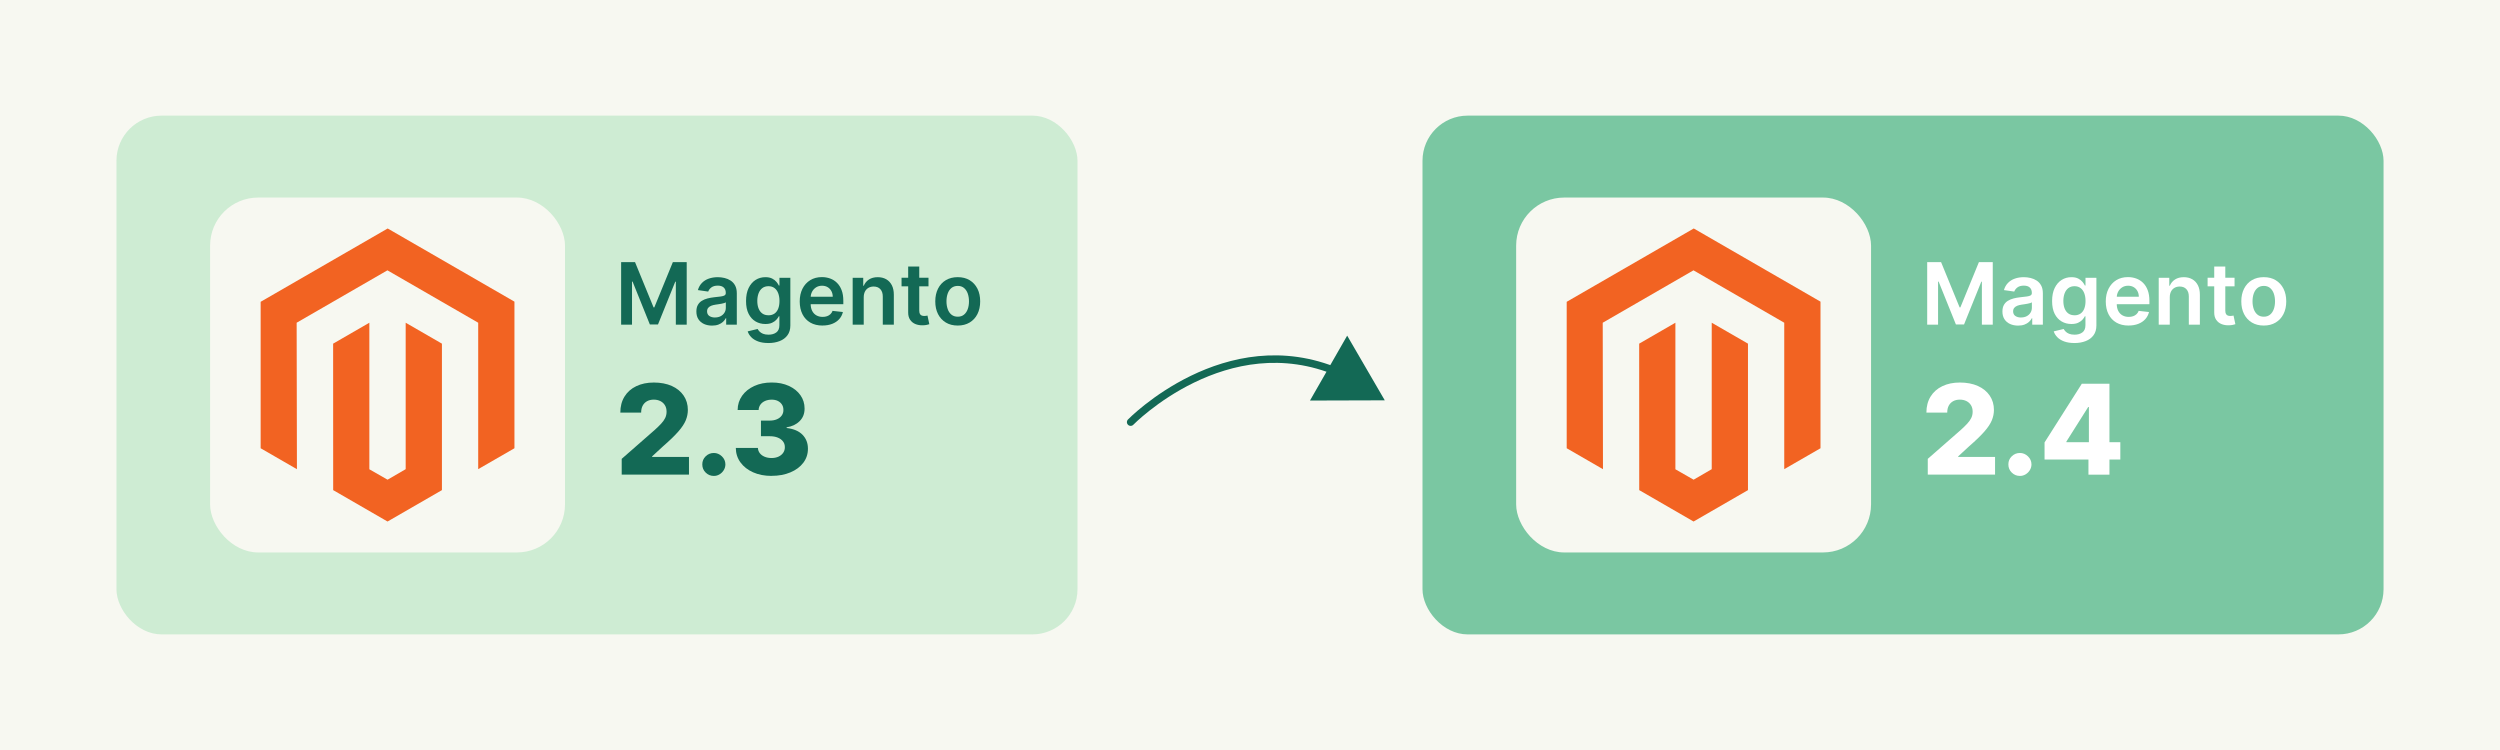 <?xml version="1.0" encoding="UTF-8"?><svg id="a" xmlns="http://www.w3.org/2000/svg" width="1000" height="300" viewBox="0 0 1000 300"><rect y="0" width="1000" height="300" fill="#f7f8f1"/><g><g><rect x="46.58" y="46.25" width="384.42" height="207.51" rx="18.06" ry="18.06" fill="#b3e5c0" opacity=".6"/><g><g><rect x="84.04" y="79.02" width="141.96" height="141.96" rx="19.22" ry="19.22" fill="#f7f8f1"/><g><polygon points="155.07 91.39 104.26 120.72 104.26 179.3 118.77 187.68 118.66 129.09 154.97 108.13 191.28 129.09 191.28 187.66 205.78 179.3 205.78 120.66 155.07 91.39" fill="#f26322"/><polygon points="162.27 187.67 155.02 191.88 147.74 187.71 147.74 129.09 133.25 137.46 133.27 196.05 155.01 208.61 176.77 196.05 176.77 137.46 162.27 129.09 162.27 187.67" fill="#f26322"/></g></g><g><path d="M248.47,104.85h5.54l7.42,18.12h.29l7.42-18.12h5.54v25.01h-4.35v-17.18h-.23l-6.91,17.11h-3.25l-6.91-17.14h-.23v17.22h-4.35v-25.01Z" fill="#136955"/><path d="M284.83,130.24c-1.19,0-2.26-.21-3.21-.64-.95-.43-1.7-1.06-2.25-1.9-.55-.84-.82-1.87-.82-3.1,0-1.06,.2-1.93,.59-2.62s.92-1.25,1.6-1.66c.68-.42,1.44-.73,2.29-.95,.85-.21,1.73-.37,2.64-.47,1.1-.11,1.99-.22,2.67-.31,.68-.09,1.18-.24,1.5-.44s.47-.51,.47-.93v-.07c0-.92-.27-1.63-.82-2.14-.55-.5-1.33-.76-2.36-.76-1.08,0-1.94,.24-2.57,.71-.63,.47-1.06,1.03-1.28,1.67l-4.13-.59c.33-1.14,.86-2.09,1.61-2.86,.75-.77,1.66-1.35,2.75-1.73s2.28-.58,3.59-.58c.9,0,1.8,.11,2.7,.32,.9,.21,1.71,.56,2.45,1.04s1.34,1.14,1.79,1.97c.45,.83,.68,1.87,.68,3.11v12.55h-4.25v-2.58h-.15c-.27,.52-.65,1.01-1.13,1.46s-1.09,.81-1.82,1.09-1.58,.41-2.56,.41Zm1.15-3.25c.89,0,1.66-.18,2.31-.53,.65-.35,1.15-.82,1.51-1.41s.53-1.23,.53-1.92v-2.21c-.14,.11-.37,.22-.7,.32s-.7,.18-1.1,.26c-.41,.07-.81,.14-1.21,.2-.4,.06-.74,.11-1.04,.15-.66,.09-1.25,.24-1.77,.44-.52,.2-.93,.49-1.23,.85-.3,.36-.45,.83-.45,1.4,0,.81,.3,1.43,.89,1.84s1.35,.62,2.27,.62Z" fill="#136955"/><path d="M307.35,137.21c-1.59,0-2.95-.21-4.09-.63-1.14-.42-2.06-.99-2.75-1.7s-1.17-1.49-1.44-2.33l3.98-.96c.18,.33,.44,.68,.78,1.03,.34,.35,.8,.65,1.39,.89s1.32,.36,2.2,.36c1.25,0,2.29-.3,3.11-.9s1.23-1.58,1.23-2.92v-3.55h-.22c-.23,.46-.56,.92-1,1.4-.44,.48-1.01,.88-1.72,1.21-.71,.33-1.61,.49-2.68,.49-1.44,0-2.75-.34-3.91-1.02s-2.1-1.7-2.78-3.05c-.69-1.36-1.03-3.05-1.03-5.1s.34-3.8,1.03-5.22c.69-1.42,1.62-2.5,2.79-3.24,1.17-.74,2.48-1.1,3.92-1.1,1.1,0,2,.19,2.72,.56,.71,.37,1.28,.81,1.7,1.33,.42,.52,.75,1,.96,1.46h.24v-3.1h4.36v19.06c0,1.57-.38,2.88-1.15,3.92-.77,1.05-1.81,1.83-3.14,2.34-1.33,.52-2.83,.78-4.52,.78Zm.04-11.09c.94,0,1.73-.23,2.39-.68s1.16-1.11,1.5-1.97c.34-.85,.51-1.88,.51-3.08s-.17-2.21-.51-3.1c-.34-.89-.83-1.58-1.49-2.07s-1.46-.74-2.41-.74-1.81,.26-2.47,.77c-.66,.51-1.16,1.21-1.49,2.11-.33,.89-.5,1.9-.5,3.03s.17,2.15,.51,3.01c.34,.86,.84,1.53,1.5,2,.66,.48,1.48,.71,2.45,.71Z" fill="#136955"/><path d="M329,130.22c-1.88,0-3.5-.39-4.87-1.18-1.36-.79-2.41-1.9-3.14-3.35-.73-1.45-1.1-3.15-1.1-5.11s.37-3.62,1.1-5.09c.74-1.46,1.77-2.6,3.1-3.42,1.33-.82,2.89-1.23,4.68-1.23,1.16,0,2.25,.19,3.28,.56s1.94,.94,2.73,1.72c.79,.77,1.42,1.76,1.87,2.95,.46,1.19,.68,2.61,.68,4.25v1.36h-15.37v-2.98h11.14c0-.85-.19-1.6-.55-2.27-.36-.66-.86-1.19-1.5-1.57-.64-.38-1.38-.57-2.23-.57-.9,0-1.7,.22-2.38,.65-.68,.44-1.21,1-1.59,1.71s-.57,1.48-.58,2.31v2.6c0,1.09,.2,2.02,.6,2.8s.96,1.37,1.67,1.78,1.55,.62,2.52,.62c.64,0,1.23-.09,1.75-.27,.52-.18,.97-.45,1.35-.81,.38-.36,.67-.8,.87-1.33l4.13,.46c-.26,1.09-.75,2.04-1.48,2.85-.73,.81-1.66,1.44-2.79,1.88-1.13,.44-2.43,.67-3.88,.67Z" fill="#136955"/><path d="M345.49,118.87v10.99h-4.42v-18.75h4.22v3.19h.22c.43-1.05,1.12-1.88,2.07-2.5,.95-.62,2.12-.93,3.52-.93,1.29,0,2.42,.28,3.39,.83,.96,.55,1.71,1.36,2.25,2.41,.53,1.05,.8,2.32,.79,3.82v11.94h-4.42v-11.26c0-1.25-.32-2.23-.97-2.94-.65-.71-1.54-1.06-2.68-1.06-.77,0-1.46,.17-2.06,.51s-1.07,.82-1.4,1.46-.51,1.4-.51,2.31Z" fill="#136955"/><path d="M371.4,111.1v3.42h-10.78v-3.42h10.78Zm-8.12-4.49h4.42v17.61c0,.59,.09,1.05,.27,1.36s.43,.53,.73,.64c.3,.11,.63,.17,1,.17,.28,0,.53-.02,.76-.06,.23-.04,.41-.08,.53-.11l.74,3.46c-.24,.08-.57,.17-1.01,.27-.44,.1-.97,.15-1.59,.17-1.11,.03-2.1-.14-2.99-.51-.89-.37-1.59-.95-2.11-1.73-.52-.78-.77-1.76-.76-2.93v-18.34Z" fill="#136955"/><path d="M383.09,130.22c-1.83,0-3.42-.4-4.76-1.21s-2.38-1.93-3.12-3.38c-.74-1.45-1.1-3.14-1.1-5.08s.37-3.63,1.1-5.09c.74-1.46,1.78-2.59,3.12-3.39s2.93-1.21,4.76-1.21,3.42,.4,4.76,1.21,2.38,1.94,3.12,3.39,1.1,3.15,1.1,5.09-.37,3.63-1.1,5.08-1.78,2.58-3.12,3.38-2.93,1.21-4.76,1.21Zm.02-3.54c.99,0,1.82-.27,2.49-.82,.67-.55,1.17-1.29,1.5-2.22s.49-1.96,.49-3.1-.17-2.19-.49-3.12c-.33-.93-.83-1.67-1.5-2.23s-1.5-.83-2.49-.83-1.86,.28-2.53,.83c-.67,.55-1.17,1.3-1.5,2.23-.33,.93-.49,1.97-.49,3.12s.17,2.17,.49,3.1,.83,1.67,1.5,2.22c.67,.55,1.52,.82,2.53,.82Z" fill="#136955"/><path d="M248.68,189.86v-6.32l13.26-11.61c.99-.9,1.84-1.72,2.54-2.48,.7-.75,1.23-1.51,1.6-2.27s.55-1.6,.55-2.5c0-1.01-.22-1.87-.66-2.58-.44-.72-1.04-1.27-1.81-1.66s-1.65-.59-2.65-.59-1.89,.2-2.65,.61c-.76,.41-1.35,1-1.77,1.77-.42,.77-.63,1.71-.63,2.81h-8.33c0-2.47,.56-4.61,1.67-6.41,1.11-1.8,2.68-3.19,4.7-4.16s4.37-1.46,7.04-1.46,5.15,.46,7.19,1.38c2.04,.92,3.61,2.21,4.73,3.86s1.68,3.57,1.68,5.74c0,1.38-.28,2.76-.83,4.12-.56,1.36-1.55,2.87-2.99,4.51-1.44,1.65-3.48,3.62-6.12,5.91l-4.35,4.01v.23h14.74v7.08h-26.92Z" fill="#136955"/><path d="M285.54,190.37c-1.28,0-2.37-.45-3.28-1.35-.91-.9-1.35-1.99-1.34-3.27-.01-1.25,.44-2.33,1.34-3.22,.91-.89,2-1.34,3.28-1.34,1.21,0,2.28,.45,3.21,1.34s1.4,1.97,1.41,3.22c-.01,.85-.23,1.63-.67,2.33s-.99,1.25-1.69,1.67-1.45,.62-2.26,.62Z" fill="#136955"/><path d="M308.61,190.36c-2.77,0-5.22-.48-7.36-1.43-2.14-.95-3.82-2.27-5.05-3.95-1.23-1.68-1.86-3.62-1.88-5.81h8.84c.04,.79,.29,1.49,.76,2.1,.47,.61,1.12,1.09,1.94,1.43,.82,.34,1.75,.51,2.79,.51s1.96-.19,2.76-.56c.8-.37,1.42-.89,1.87-1.54,.45-.66,.67-1.41,.66-2.26,.01-.85-.23-1.61-.73-2.27-.5-.66-1.2-1.18-2.1-1.54-.91-.37-1.97-.55-3.2-.55h-3.53v-6.25h3.53c1.08,0,2.03-.18,2.85-.53s1.46-.85,1.93-1.5c.46-.65,.69-1.39,.67-2.23,.01-.82-.18-1.54-.58-2.16-.4-.62-.95-1.1-1.65-1.45-.7-.34-1.52-.51-2.44-.51-.97,0-1.85,.17-2.64,.51-.79,.34-1.41,.83-1.87,1.46-.46,.63-.7,1.36-.73,2.18h-8.4c.02-2.17,.63-4.07,1.81-5.73s2.8-2.94,4.84-3.88c2.04-.93,4.37-1.4,6.99-1.4s4.89,.46,6.87,1.37c1.98,.91,3.52,2.15,4.62,3.72,1.1,1.57,1.65,3.34,1.65,5.32,.01,2.05-.65,3.74-2,5.06-1.34,1.33-3.07,2.14-5.18,2.45v.28c2.82,.33,4.94,1.24,6.38,2.73,1.44,1.49,2.15,3.36,2.14,5.59,0,2.11-.62,3.97-1.86,5.6-1.24,1.63-2.95,2.91-5.15,3.83-2.2,.93-4.71,1.39-7.56,1.39Z" fill="#136955"/></g></g></g><g><rect x="569" y="46.25" width="384.42" height="207.51" rx="18.06" ry="18.06" fill="#7ac7a2"/><g><g><rect x="606.46" y="79.02" width="141.96" height="141.96" rx="19.22" ry="19.22" fill="#f7f8f1"/><g><polygon points="677.5 91.39 626.68 120.72 626.68 179.3 641.19 187.68 641.09 129.09 677.39 108.13 713.7 129.09 713.7 187.66 728.2 179.3 728.2 120.66 677.5 91.39" fill="#f26322"/><polygon points="684.69 187.67 677.44 191.88 670.16 187.71 670.16 129.09 655.67 137.46 655.69 196.05 677.43 208.61 699.19 196.05 699.19 137.46 684.69 129.09 684.69 187.67" fill="#f26322"/></g></g><g><path d="M770.89,104.85h5.54l7.42,18.12h.29l7.42-18.12h5.54v25.01h-4.35v-17.18h-.23l-6.91,17.11h-3.25l-6.91-17.14h-.23v17.22h-4.35v-25.01Z" fill="#fff"/><path d="M807.25,130.24c-1.19,0-2.26-.21-3.21-.64-.95-.43-1.7-1.06-2.25-1.9s-.82-1.87-.82-3.1c0-1.06,.2-1.93,.59-2.62s.92-1.25,1.6-1.66c.68-.42,1.44-.73,2.29-.95,.85-.21,1.73-.37,2.64-.47,1.1-.11,1.99-.22,2.67-.31,.68-.09,1.18-.24,1.5-.44s.47-.51,.47-.93v-.07c0-.92-.27-1.63-.82-2.14-.54-.5-1.33-.76-2.36-.76-1.08,0-1.94,.24-2.57,.71-.63,.47-1.06,1.03-1.28,1.67l-4.13-.59c.33-1.14,.86-2.09,1.61-2.86,.75-.77,1.66-1.35,2.75-1.73,1.08-.39,2.28-.58,3.59-.58,.9,0,1.8,.11,2.7,.32s1.71,.56,2.45,1.04c.74,.48,1.34,1.14,1.79,1.97,.45,.83,.68,1.87,.68,3.11v12.55h-4.25v-2.58h-.15c-.27,.52-.65,1.01-1.13,1.46s-1.09,.81-1.82,1.09-1.58,.41-2.56,.41Zm1.15-3.25c.89,0,1.66-.18,2.31-.53,.65-.35,1.15-.82,1.51-1.41,.35-.59,.53-1.23,.53-1.92v-2.21c-.14,.11-.37,.22-.7,.32-.33,.1-.7,.18-1.1,.26-.41,.07-.81,.14-1.21,.2-.4,.06-.75,.11-1.04,.15-.66,.09-1.25,.24-1.77,.44-.52,.2-.93,.49-1.23,.85-.3,.36-.45,.83-.45,1.4,0,.81,.3,1.43,.89,1.84,.59,.42,1.35,.62,2.27,.62Z" fill="#fff"/><path d="M829.77,137.21c-1.59,0-2.95-.21-4.09-.63-1.14-.42-2.06-.99-2.75-1.7-.69-.71-1.17-1.49-1.44-2.33l3.98-.96c.18,.33,.44,.68,.78,1.03,.34,.35,.8,.65,1.39,.89s1.32,.36,2.2,.36c1.25,0,2.29-.3,3.11-.9s1.23-1.58,1.23-2.92v-3.55h-.22c-.23,.46-.56,.92-1,1.4-.44,.48-1.01,.88-1.72,1.21-.71,.33-1.61,.49-2.68,.49-1.44,0-2.75-.34-3.91-1.02s-2.1-1.7-2.78-3.05-1.03-3.05-1.03-5.1,.34-3.8,1.03-5.22,1.62-2.5,2.79-3.24c1.17-.74,2.48-1.1,3.92-1.1,1.1,0,2,.19,2.72,.56,.71,.37,1.28,.81,1.7,1.33,.42,.52,.75,1,.96,1.46h.24v-3.1h4.36v19.06c0,1.57-.38,2.88-1.15,3.92-.77,1.05-1.81,1.83-3.14,2.34-1.33,.52-2.83,.78-4.52,.78Zm.04-11.09c.94,0,1.73-.23,2.39-.68s1.16-1.11,1.5-1.97c.34-.85,.51-1.88,.51-3.08s-.17-2.21-.51-3.1c-.34-.89-.83-1.58-1.49-2.07s-1.46-.74-2.41-.74-1.81,.26-2.47,.77c-.66,.51-1.16,1.21-1.49,2.11s-.5,1.9-.5,3.03,.17,2.15,.51,3.01c.34,.86,.84,1.53,1.5,2,.66,.48,1.48,.71,2.45,.71Z" fill="#fff"/><path d="M851.42,130.22c-1.88,0-3.5-.39-4.87-1.18-1.36-.79-2.41-1.9-3.14-3.35-.73-1.45-1.1-3.15-1.1-5.11s.37-3.62,1.11-5.09c.74-1.46,1.77-2.6,3.09-3.42,1.33-.82,2.89-1.23,4.68-1.23,1.16,0,2.25,.19,3.28,.56,1.03,.37,1.94,.94,2.74,1.72s1.42,1.76,1.87,2.95,.68,2.61,.68,4.25v1.36h-15.37v-2.98h11.14c0-.85-.19-1.6-.55-2.27-.36-.66-.86-1.19-1.5-1.57-.64-.38-1.38-.57-2.23-.57-.9,0-1.7,.22-2.38,.65-.68,.44-1.21,1-1.59,1.71-.38,.7-.57,1.48-.58,2.31v2.6c0,1.09,.2,2.02,.6,2.8,.4,.78,.96,1.37,1.67,1.78,.72,.41,1.55,.62,2.52,.62,.64,0,1.23-.09,1.75-.27,.52-.18,.97-.45,1.36-.81,.38-.36,.67-.8,.87-1.33l4.13,.46c-.26,1.09-.75,2.04-1.48,2.85-.73,.81-1.66,1.44-2.79,1.88-1.13,.44-2.43,.67-3.88,.67Z" fill="#fff"/><path d="M867.91,118.87v10.99h-4.42v-18.75h4.22v3.19h.22c.43-1.05,1.12-1.88,2.07-2.5,.95-.62,2.12-.93,3.52-.93,1.29,0,2.42,.28,3.39,.83,.96,.55,1.71,1.36,2.25,2.41,.53,1.05,.8,2.32,.79,3.82v11.94h-4.42v-11.26c0-1.25-.32-2.23-.97-2.94-.65-.71-1.54-1.06-2.68-1.06-.77,0-1.46,.17-2.06,.51-.6,.34-1.07,.82-1.4,1.46s-.51,1.4-.51,2.31Z" fill="#fff"/><path d="M893.82,111.1v3.42h-10.78v-3.42h10.78Zm-8.12-4.49h4.42v17.61c0,.59,.09,1.05,.27,1.36,.18,.31,.43,.53,.73,.64s.63,.17,1,.17c.28,0,.53-.02,.76-.06,.23-.04,.41-.08,.53-.11l.74,3.46c-.24,.08-.57,.17-1.01,.27-.44,.1-.97,.15-1.59,.17-1.11,.03-2.1-.14-2.99-.51-.89-.37-1.59-.95-2.11-1.73-.52-.78-.77-1.76-.76-2.93v-18.34Z" fill="#fff"/><path d="M905.51,130.22c-1.83,0-3.42-.4-4.76-1.21-1.34-.81-2.38-1.93-3.12-3.38-.74-1.45-1.11-3.14-1.11-5.08s.37-3.63,1.11-5.09c.74-1.46,1.78-2.59,3.12-3.39,1.34-.81,2.93-1.21,4.76-1.21s3.42,.4,4.76,1.21c1.34,.81,2.38,1.94,3.12,3.39,.74,1.46,1.11,3.15,1.11,5.09s-.37,3.63-1.11,5.08c-.74,1.45-1.78,2.58-3.12,3.38-1.34,.81-2.93,1.21-4.76,1.21Zm.02-3.54c.99,0,1.82-.27,2.49-.82,.67-.55,1.17-1.29,1.5-2.22,.33-.93,.49-1.96,.49-3.1s-.17-2.19-.49-3.12c-.33-.93-.83-1.67-1.5-2.23-.67-.55-1.5-.83-2.49-.83s-1.86,.28-2.53,.83-1.17,1.3-1.5,2.23c-.33,.93-.49,1.97-.49,3.12s.17,2.17,.49,3.1c.33,.93,.83,1.67,1.5,2.22,.67,.55,1.52,.82,2.53,.82Z" fill="#fff"/><path d="M771.11,189.86v-6.32l13.26-11.61c.99-.9,1.84-1.72,2.54-2.48,.7-.75,1.23-1.51,1.6-2.27,.37-.76,.55-1.6,.55-2.5,0-1.01-.22-1.87-.66-2.58-.44-.72-1.04-1.27-1.81-1.66s-1.65-.59-2.65-.59-1.89,.2-2.65,.61-1.35,1-1.77,1.77-.63,1.71-.63,2.81h-8.33c0-2.47,.56-4.61,1.67-6.41,1.11-1.8,2.68-3.19,4.7-4.16,2.02-.98,4.37-1.46,7.04-1.46s5.15,.46,7.19,1.38c2.04,.92,3.61,2.21,4.73,3.86,1.12,1.65,1.68,3.57,1.68,5.74,0,1.38-.28,2.76-.83,4.12-.56,1.36-1.55,2.87-2.99,4.51-1.44,1.65-3.48,3.62-6.12,5.91l-4.35,4.01v.23h14.74v7.08h-26.92Z" fill="#fff"/><path d="M807.97,190.37c-1.28,0-2.37-.45-3.28-1.35-.91-.9-1.35-1.99-1.34-3.27-.01-1.25,.43-2.33,1.34-3.22,.91-.89,2-1.34,3.28-1.34,1.21,0,2.28,.45,3.21,1.34,.93,.89,1.4,1.97,1.41,3.22-.01,.85-.23,1.63-.67,2.33-.43,.7-.99,1.25-1.69,1.67s-1.45,.62-2.26,.62Z" fill="#fff"/><path d="M817.82,183.82v-6.85l14.9-23.47h6.09v9.3h-3.53l-8.72,13.81v.28h21.57v6.92h-30.31Zm17.56,6.04v-8.13l.18-3v-25.23h8.22v36.36h-8.4Z" fill="#fff"/></g></g></g></g><g><path d="M452.26,168.85s38.16-39.15,83.22-19.87" fill="none" stroke="#136955" stroke-linecap="round" stroke-linejoin="round" stroke-width="3"/><polygon points="523.99 160.22 553.91 160.13 538.87 134.26 523.99 160.22" fill="#136955"/></g></svg>